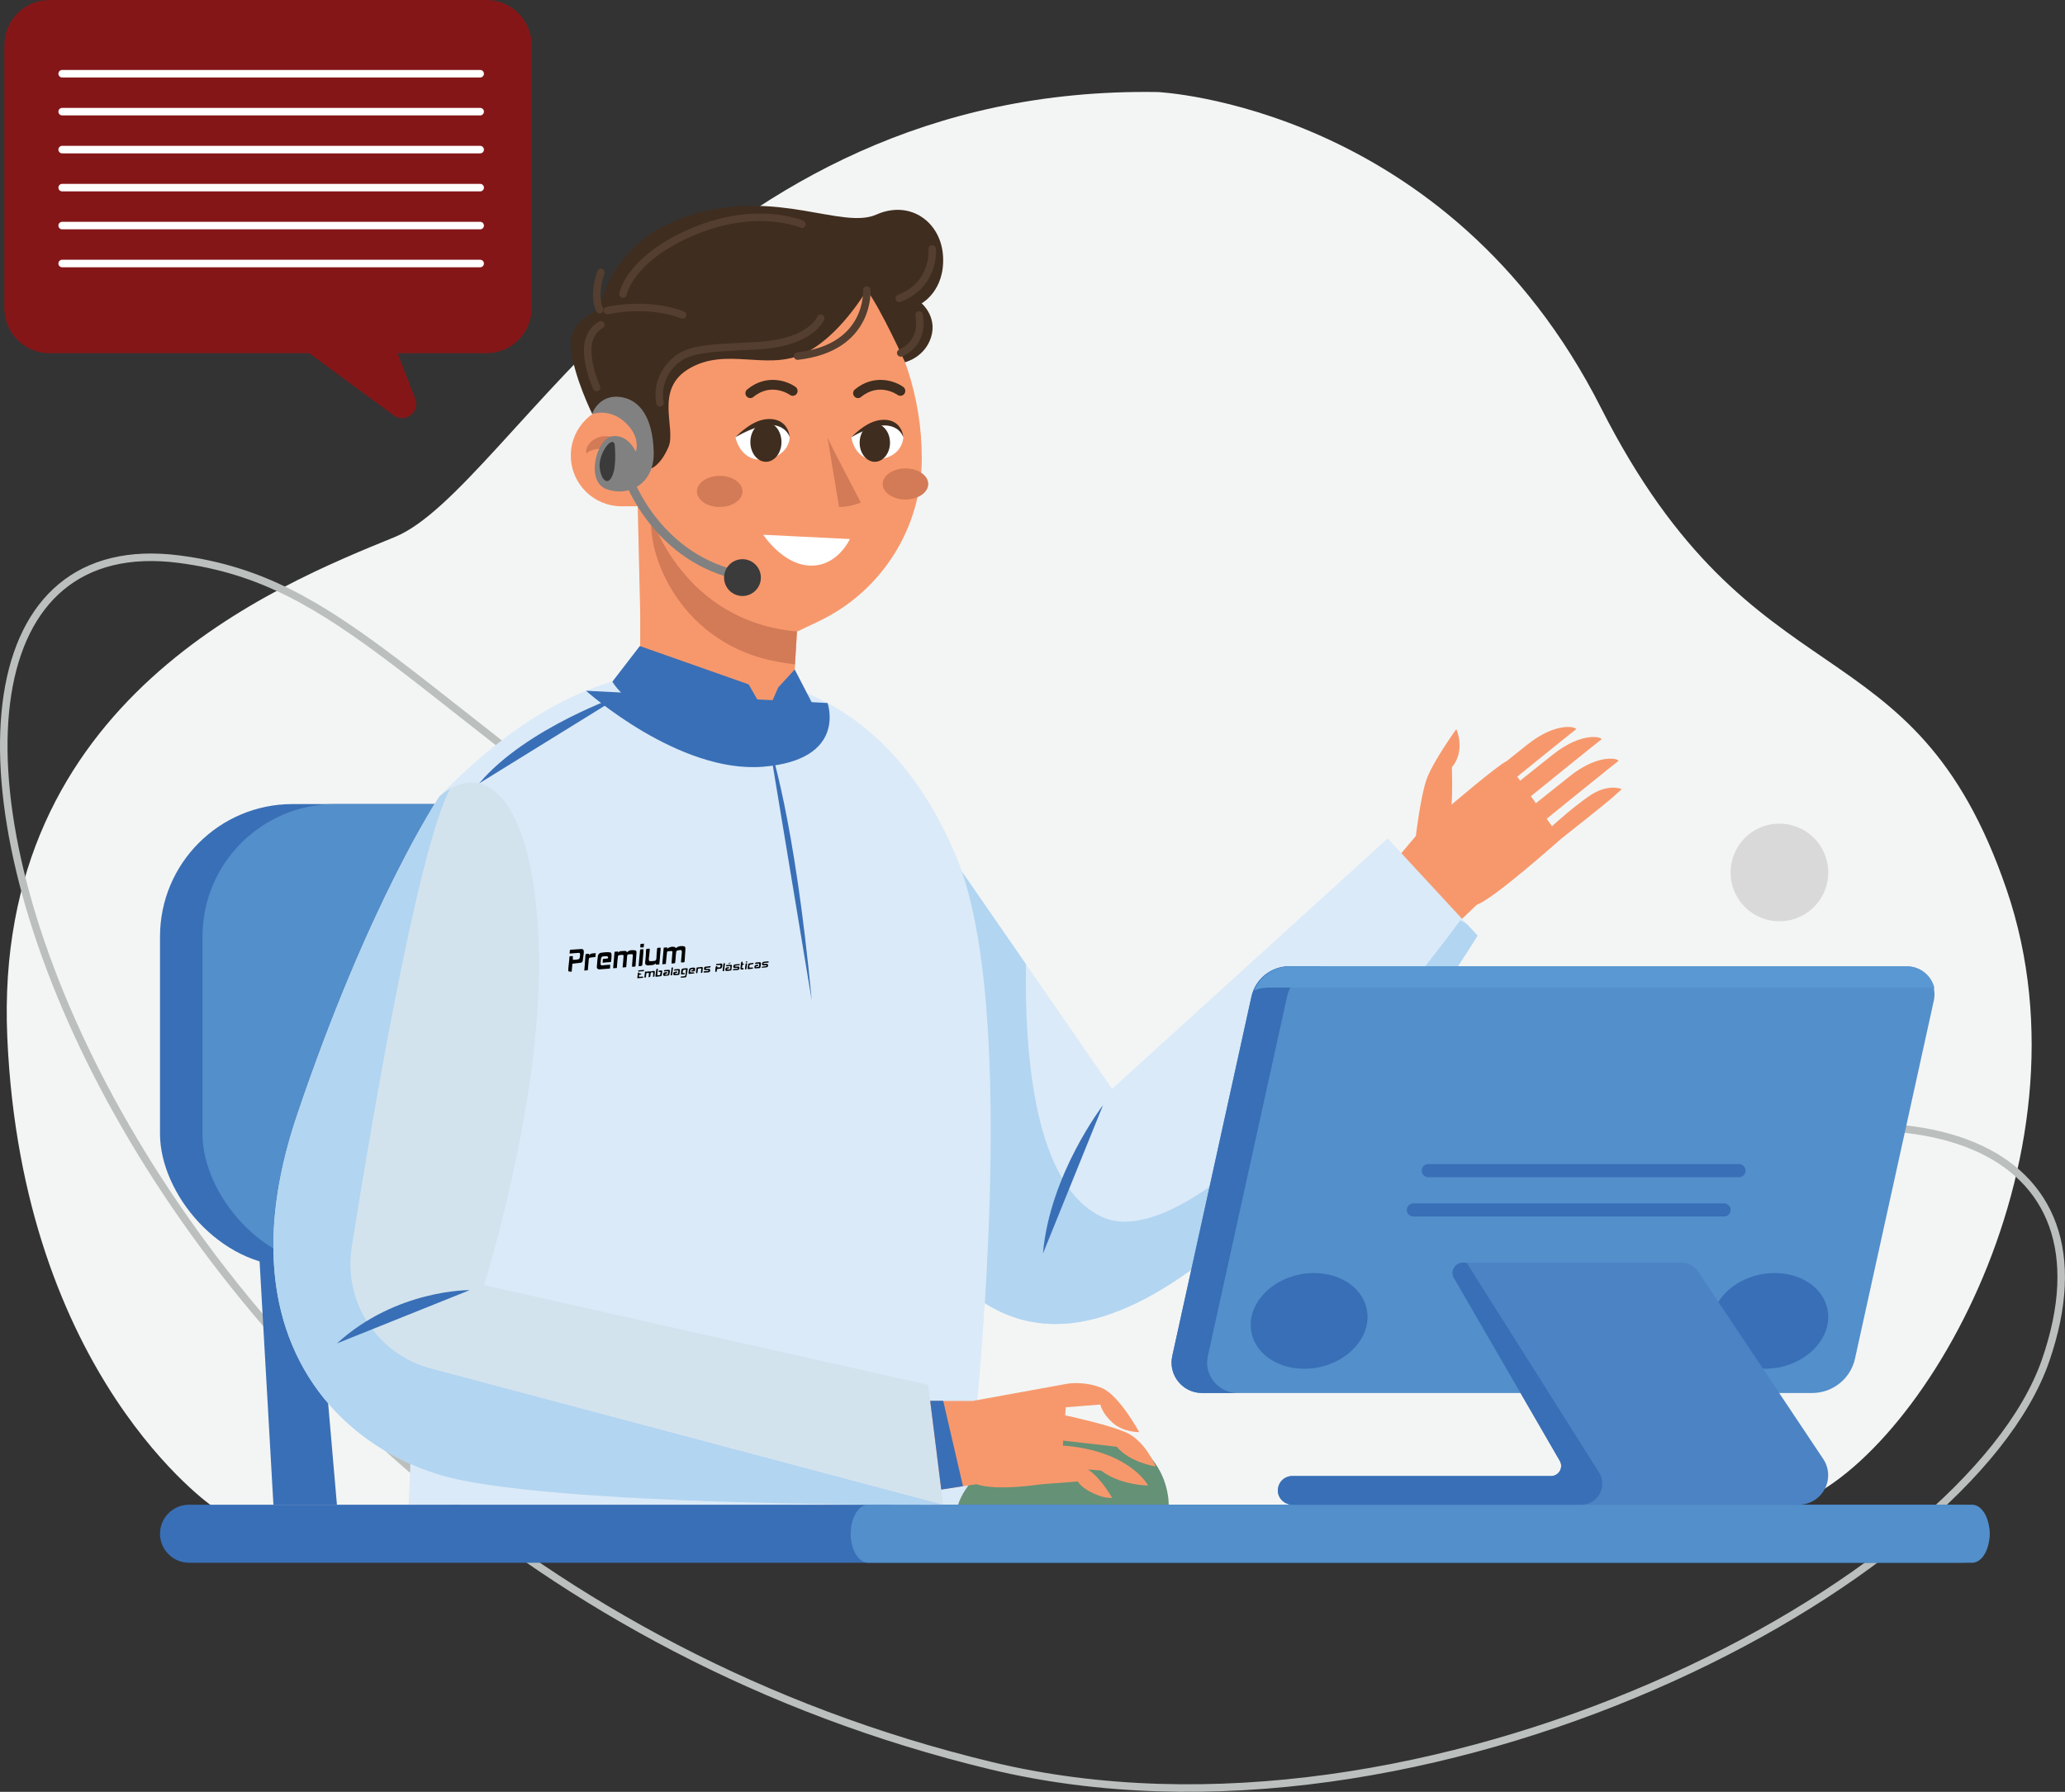 <?xml version="1.0" encoding="UTF-8"?>
<svg id="Layer_1" data-name="Layer 1" xmlns="http://www.w3.org/2000/svg" viewBox="0 0 274.76 238.47">
  <rect x="0" y="0" width="274.76" height="238.47" fill="#333333" stroke="none"/>
  <defs>
    <style>
      .cls-1 {
        fill: #538fcb;
      }

      .cls-2 {
        fill: #f3f5f4;
      }

      .cls-3 {
        fill: #fff;
      }

      .cls-4 {
        fill: #5998d2;
      }

      .cls-5 {
        fill: #d37a57;
      }

      .cls-6 {
        fill: #659176;
      }

      .cls-7 {
        stroke: #fff;
      }

      .cls-7, .cls-8 {
        stroke-linecap: round;
        stroke-linejoin: round;
      }

      .cls-7, .cls-8, .cls-9 {
        fill: none;
      }

      .cls-10 {
        fill: #818181;
      }

      .cls-11 {
        fill: #4c83c4;
      }

      .cls-12 {
        fill: #dad9d9;
      }

      .cls-13 {
        fill: #3b3b3b;
      }

      .cls-8 {
        stroke: #543e2f;
      }

      .cls-14 {
        fill: #396fb6;
      }

      .cls-15 {
        fill: #d3e3ee;
      }

      .cls-16 {
        fill: #daeaf8;
      }

      .cls-17 {
        fill: #b2d5f1;
      }

      .cls-18 {
        fill: #f7986c;
      }

      .cls-19 {
        fill: #3f2d1f;
      }

      .cls-20 {
        fill: #851618;
      }

      .cls-9 {
        stroke: #bbbfbd;
        stroke-miterlimit: 10;
      }
    </style>
  </defs>
  <g>
    <g>
      <path class="cls-2" d="M154.03,12.25s38.55,1.7,58.98,42.01c20.42,40.31,41.51,27.73,53.97,64.1,12.45,36.37-12.66,77.72-29.49,82.2-16.83,4.48-209.12,0-209.12,0,0,0-25.41-17.37-27.4-62.49-1.99-45.12,35.87-60.19,51.56-66.6,15.69-6.41,39.87-60.21,101.51-59.22Z"/>
      <path class="cls-9" d="M98.79,122.5c-44.41-29.88-53.02-45.23-74.95-48.08-53.39-6.95-14.27,131.07,107.99,160.56,58.09,14.01,130.05-24.21,140.34-53.9,9.95-28.71-16.84-39.48-56.39-24.08-39.55,15.4-94.37-19.27-117-34.5Z"/>
    </g>
    <circle class="cls-12" cx="236.76" cy="116.12" r="6.5" transform="translate(-20.29 57.26) rotate(-13.23)"/>
    <g>
      <g>
        <line class="cls-12" x1="63.89" y1="19.91" x2="8.27" y2="19.91"/>
        <path class="cls-20" d="M6.59,0h58.14c3.32,0,6.01,2.69,6.01,6.01V41c0,3.32-2.69,6.01-6.01,6.01h-11.83s2.35,6.06,2.35,6.06c.68,1.76-1.35,3.31-2.87,2.2l-11.24-8.26H6.59c-3.32,0-6.01-2.69-6.01-6.01V6.01C.58,2.69,3.27,0,6.59,0Z"/>
        <line class="cls-7" x1="63.89" y1="9.81" x2="8.27" y2="9.81"/>
        <line class="cls-7" x1="63.89" y1="14.86" x2="8.27" y2="14.86"/>
        <line class="cls-7" x1="63.89" y1="19.91" x2="8.27" y2="19.91"/>
        <line class="cls-7" x1="63.89" y1="24.97" x2="8.27" y2="24.97"/>
        <line class="cls-7" x1="63.89" y1="30.02" x2="8.27" y2="30.02"/>
        <line class="cls-7" x1="63.89" y1="35.07" x2="8.27" y2="35.07"/>
      </g>
      <g>
        <path class="cls-18" d="M188.39,111.24s.59-4.97,1.36-7.34c.77-2.37,4.02-6.86,4.02-6.86,0,0,1.3,2.78-.59,5.09,0,0,.12,3.67-.06,4.97,0,0,6.15-5.25,7.33-5.79h0c.75-.6,1.67-1.33,2.78-2.22,4.08-3.25,6.8-2.25,6.45-2.01-.24,.16-4.91,3.94-7.8,6.28l.38,.54c.88-.7,2.28-1.82,4.35-3.47,4.08-3.25,6.8-2.25,6.45-2.01-.3,.2-7.13,5.73-9.36,7.54l.66,.94c.86-.69,2.3-1.84,4.5-3.59,4.08-3.25,6.8-2.25,6.45-2.01-.3,.2-7.46,6-9.51,7.66l.7,1c.76-.69,2.87-2.57,4.91-3.99,2.54-1.78,4.38-.95,4.38-.95l-1.12,1.01c-1.12,1.01-6.98,5.62-6.98,5.62,0,0-8.94,7.99-11.19,8.76l-2.19,2.09-8.05-8.72,2.14-2.54Z"/>
        <path class="cls-16" d="M124.01,166.41c4.8,6.92,11.52,11.2,20.45,9.38,23.91-4.86,52.14-51.27,52.14-51.27l-1.42-1.54-10.54-11.4-36.67,33.33-11.45-16.58-11.19-16.19-5.53-8s-3.24,5.12-5.28,21.39c-1.27,10.2,1.41,29.26,9.49,40.88Z"/>
        <path class="cls-17" d="M124.01,166.41c4.8,6.92,11.52,11.2,20.45,9.38,23.91-4.86,52.14-51.27,52.14-51.27l-1.42-1.54-.88-.49s-33.64,46.28-47.82,39.4c-8.77-4.26-10.17-21.22-9.97-33.57l-11.19-16.19-1.32,54.27Z"/>
        <polygon class="cls-14" points="34.2 161.9 36.38 200.26 44.83 200.26 41.51 161.9 34.2 161.9"/>
        <polygon class="cls-6" points="85.91 161.9 88.09 200.26 96.54 200.26 93.22 161.9 85.91 161.9"/>
        <rect class="cls-14" x="21.29" y="107.01" width="91.03" height="61.53" rx="17.64" ry="17.64" transform="translate(133.61 275.55) rotate(-180)"/>
        <rect class="cls-1" x="26.93" y="107.01" width="91.03" height="61.53" rx="17.64" ry="17.64" transform="translate(144.9 275.55) rotate(-180)"/>
        <path class="cls-16" d="M89.43,89.73s-13.2-2.12-30.96,16.25l-4.1,94.28h74.22s8.1-63.6-1.34-86.22c-9.45-22.62-26.42-25.32-37.82-24.31Z"/>
        <path class="cls-18" d="M115.33,38.6l-3.26-4.46-27.78,9.3,.24,10.44h-1.83c-3.73,0-6.75,3.02-6.75,6.75h0c0,3.73,3.02,6.75,6.75,6.75h2.15s.33,14.16,.33,14.16v12.45s20.12,2.77,20.12,2.77l.49-8.33,.26-4.37,2.92-1.39c8.35-3.99,13.68-12.42,13.68-21.68,0-8.05-2.56-15.88-7.3-22.38Z"/>
        <path class="cls-5" d="M106.03,84.05l-.26,4.37c-.74-.09-1.51-.2-2.32-.35-12.42-2.26-17.29-13.49-16.78-19.28,0,0,4.19,13.91,19.36,15.25Z"/>
        <path class="cls-5" d="M82.48,58.69c.52,.39,1,.92,1.17,1.57,0,0-1.04,.35-1.13,1.51s1.13,1.67,1.13,1.67c0,0-.94,1.57-2.51,.72-1.57-.85-1.31-3.81,.25-4.43,0,0-2.48-.28-3.39,.63,0,0-.21-.91,.83-1.72,1.07-.83,2.58-.76,3.66,.06Z"/>
        <path class="cls-19" d="M115.33,38.6s-3.76,6.48-8.62,8.57c-4.86,2.1-10.06-.95-14.92,1.83-4.86,2.78-1.76,8-2.85,10.5-1.09,2.51-2.3,2.84-2.3,2.84,0,0-.65-7.12-2.11-8.47,0,0-4.37-.04-5.72,1.24,0,0-2.44-4.92-2.86-8.78-.42-3.86,3.86-5.11,3.86-5.11,0,0,1.01-9.22,12.32-12.66,11.31-3.44,19.95,2.01,24.47,0,4.53-2.01,8.63,1.01,8.88,5.57,.25,4.57-2.85,6.24-2.85,6.24,0,0,2.1,1.77,1.26,4.49-.84,2.72-3.47,3.35-3.47,3.35,0,0-3.1-6.9-5.09-9.62Z"/>
        <path class="cls-3" d="M113.08,71.74l-11.52-.57s2.67,4.15,6.46,4.11c3.5-.04,5.06-3.54,5.06-3.54Z"/>
        <path class="cls-19" d="M99.83,52.98c.15,0,.29-.05,.41-.15,2.43-2,4.82-.3,4.85-.28,.29,.21,.7,.15,.91-.14,.21-.29,.15-.7-.14-.91-1.11-.81-3.88-1.78-6.44,.33-.28,.23-.32,.64-.09,.91,.13,.16,.31,.24,.5,.24Z"/>
        <path class="cls-19" d="M114.16,52.98c.15,0,.29-.05,.41-.15,2.43-2,4.82-.3,4.85-.28,.29,.21,.7,.15,.91-.14,.21-.29,.15-.7-.14-.91-1.11-.81-3.88-1.78-6.44,.33-.28,.23-.32,.64-.09,.91,.13,.16,.31,.24,.5,.24Z"/>
        <path class="cls-14" d="M81.48,90.72l3.65-4.74,14.48,5.1,2.34,4.07,1.59-3.65,2.2-2.4,2.28,4.4s-.07,4.41-5.65,5.59c-5.59,1.17-17.79-3.38-20.89-8.36Z"/>
        <path class="cls-10" d="M78.8,55.11s2.25-.86,4.39,1.11,1.41,3.9,1.41,3.9c0,0-.99-2.33-3.1-2.07-2.12,.25-3.65,5.97-.83,7.04,2.83,1.07,6.44-.56,6.31-4.97-.13-4.4-1.74-6.9-4.4-7.28-2.66-.38-3.72,1.86-3.78,2.27Z"/>
        <path class="cls-10" d="M98.79,77.25c.27,0,.52-.19,.57-.47,.06-.32-.15-.62-.46-.68-10.95-2.11-14.66-12.42-14.7-12.52-.11-.3-.43-.46-.74-.36-.3,.11-.46,.44-.36,.74,.04,.11,3.95,11.05,15.58,13.28,.04,0,.07,.01,.11,.01Z"/>
        <path class="cls-13" d="M101.24,76.87c0,1.35-1.1,2.45-2.45,2.45s-2.45-1.1-2.45-2.45,1.1-2.45,2.45-2.45,2.45,1.1,2.45,2.45Z"/>
        <path class="cls-13" d="M81.78,59.1s.31,2.71-.28,4.16c-.59,1.45-1.53,.7-1.71-1.06-.18-1.76,1.58-4.23,1.99-3.1Z"/>
        <path class="cls-3" d="M105.08,58.19s0,2.53-3.31,2.95c-3.31,.42-3.91-2.95-3.91-2.95,0,0,1.88-1.76,4.31-1.81,2.43-.05,2.92,1.81,2.92,1.81Z"/>
        <path class="cls-3" d="M120.19,58.19s0,2.53-3.24,2.95c-3.24,.42-3.67-2.94-3.67-2.94,0,0,1.68-1.76,4.06-1.82,2.38-.05,2.85,1.81,2.85,1.81Z"/>
        <path class="cls-19" d="M113.28,58.19s1.73-1.9,3.59-2.25c1.86-.34,3.13,.56,3.32,2.25,0,0-.37-1.39-2.22-1.56-1.86-.17-4.69,1.56-4.69,1.56Z"/>
        <path class="cls-19" d="M97.86,58.19s1.81-1.99,3.75-2.35c1.94-.36,3.27,.59,3.47,2.35,0,0-.38-1.45-2.32-1.63-1.94-.18-4.9,1.63-4.9,1.63Z"/>
        <path class="cls-5" d="M110.11,58.26l1.53,9.21s1.21,.09,2.9-.59c0,0-3.99-7.58-4.42-8.62Z"/>
        <path class="cls-6" d="M155.5,200.26s.25-7.35-8.03-9.66c-8.28-2.3-18.37,4.43-19.99,9.66h28.02Z"/>
        <ellipse class="cls-19" cx="101.91" cy="58.83" rx="2.07" ry="2.63"/>
        <path class="cls-19" d="M114.38,58.92c0,1.4,.91,2.54,2.02,2.54s2.02-1.14,2.02-2.54-.91-2.54-2.02-2.54-2.02,1.14-2.02,2.54Z"/>
        <path class="cls-5" d="M92.73,65.4c0,1.14,1.36,2.07,3.03,2.07s3.03-.93,3.03-2.07-1.36-2.07-3.03-2.07-3.03,.93-3.03,2.07Z"/>
        <path class="cls-5" d="M117.45,64.41c0,1.14,1.36,2.07,3.03,2.07s3.03-.93,3.03-2.07-1.36-2.07-3.03-2.07-3.03,.93-3.03,2.07Z"/>
        <path class="cls-15" d="M38.07,176.85c2.1,6.31,5.93,11.08,10.47,14.45,3.1,2.29,6.51,3.93,9.93,4.96,14.25,4.32,67.02,3.99,67.02,3.99l-1.99-15.94-59.09-13.28s7.64-24.25,7.31-43.84c-.31-18.23-5.74-25.75-11.87-22.2-.46,.27-.92,.6-1.38,.99,0,0-9.33,13.91-18.96,42.46-3.94,11.68-3.87,21.08-1.44,28.41Z"/>
        <path class="cls-18" d="M129.51,186.43l12.54-2.28s2.3-.39,4.61,.6c2.3,1,4.92,5.85,4.92,5.85,0,0-2.12,.03-3.55-1.26-1.43-1.29-1.62-2.41-1.62-2.41l-4.6,.36-.08,1.07c1.54,.34,5.91,1.33,8.04,2.25,2.62,1.12,3.99,4.55,3.99,4.55,0,0-3.42-.5-5.17-2.62l-7.12-.81-.05,.66c1.47,.1,4.09,.43,6.55,1.51,3.67,1.62,4.79,3.8,4.79,3.8,0,0-3.67,0-6.26-1.99l-1.74-.14c1.72,1.1,3.2,3.76,3.2,3.76,0,0-.75,.19-2.43-.56-1.68-.75-2.12-1.6-2.12-1.6l-4.9,.37h0c-2.54,.36-6.39,.72-8.59-.01l-4.69,.72-1.47-11.8h5.74Z"/>
        <path class="cls-14" d="M25.15,207.98h235.74c2.13,0,3.86-1.73,3.86-3.86h0c0-2.13-1.73-3.86-3.86-3.86H25.15c-2.13,0-3.86,1.73-3.86,3.86h0c0,2.13,1.73,3.86,3.86,3.86Z"/>
        <path class="cls-1" d="M115.51,207.98h146.91c1.28,0,2.31-1.73,2.31-3.86h0c0-2.13-1.04-3.86-2.31-3.86h-73.46s-73.46,0-73.46,0c-1.28,0-2.31,1.73-2.31,3.86h0c0,2.13,1.04,3.86,2.31,3.86Z"/>
        <path class="cls-1" d="M159.94,185.39h81.18c2.74,0,5.11-1.9,5.7-4.58l10.49-47.66c.51-2.34-1.26-4.55-3.66-4.55h-82.1c-2.43,0-4.53,1.69-5.05,4.06l-10.53,47.81c-.56,2.53,1.37,4.92,3.96,4.92Z"/>
        <path class="cls-14" d="M227.81,177.32c.68,3.42,4.66,5.5,8.9,4.66,4.24-.84,7.12-4.29,6.45-7.71-.68-3.42-4.66-5.5-8.9-4.66-4.24,.84-7.12,4.29-6.45,7.71Z"/>
        <path class="cls-14" d="M155.98,180.47l10.53-47.81c.52-2.37,2.62-4.06,5.05-4.06h4.73c-2.43,0-4.53,1.69-5.05,4.06l-10.53,47.81c-.56,2.53,1.37,4.92,3.96,4.92h-4.73c-2.59,0-4.51-2.4-3.96-4.92Z"/>
        <path class="cls-11" d="M170.03,198.35c0,1.06,.85,1.91,1.91,1.91h67.39c1.08,0,2.06-.44,2.77-1.15,.71-.71,1.15-1.69,1.15-2.77,0-.77-.23-1.53-.66-2.17l-16.68-24.99c-.48-.7-1.27-1.13-2.12-1.13h-29.16c-1.05,0-1.7,1.13-1.17,2.04l14.08,24.33c.52,.9-.13,2.02-1.16,2.02h-34.44c-.53,0-1.01,.22-1.35,.56-.34,.34-.56,.82-.56,1.35Z"/>
        <path class="cls-14" d="M190.04,156.67h41.35c.48,0,.87-.39,.87-.87h0c0-.48-.39-.87-.87-.87h-41.35c-.48,0-.87,.39-.87,.87h0c0,.48,.39,.87,.87,.87Z"/>
        <path class="cls-14" d="M188.05,161.9h41.35c.48,0,.87-.39,.87-.87h0c0-.48-.39-.87-.87-.87h-41.35c-.48,0-.87,.39-.87,.87h0c0,.48,.39,.87,.87,.87Z"/>
        <path class="cls-4" d="M256.46,131.43h-87.56c-.71,0-1.4,.13-2.03,.37,.79-1.9,2.66-3.19,4.78-3.19h82.1c1.82,0,3.29,1.28,3.65,2.93-.3-.07-.62-.11-.95-.11Z"/>
        <path class="cls-14" d="M166.51,177.32c.68,3.42,4.66,5.5,8.9,4.66,4.24-.84,7.12-4.29,6.45-7.71-.68-3.42-4.66-5.5-8.9-4.66-4.24,.84-7.12,4.29-6.45,7.71Z"/>
        <path class="cls-14" d="M170.03,198.49c.07,1.02,.99,1.77,2.01,1.77h38.35c1.55,0,2.8-1.26,2.8-2.8h0c0-.53-.15-1.05-.43-1.5l-17.62-27.91h-.51c-1.05,0-1.7,1.13-1.17,2.04l14.08,24.33c.52,.9-.13,2.02-1.16,2.02h-34.44c-.53,0-1.01,.22-1.35,.56-.37,.37-.59,.9-.55,1.49Z"/>
        <path class="cls-17" d="M58.47,196.27c14.25,4.32,67.02,3.99,67.02,3.99l-68.18-18.14c-7.13-1.9-11.67-8.87-10.51-16.16,3-18.84,8.8-52.63,13.06-60.96-.46,.27-.92,.6-1.38,.99,0,0-9.33,13.91-18.96,42.46-9.63,28.56,4.7,43.51,18.96,47.82Z"/>
        <path class="cls-14" d="M62.5,171.7s-9.75-.14-17.67,7.09"/>
        <path class="cls-14" d="M82.9,92.42s-12.83,4.36-19.15,11.84"/>
        <path class="cls-14" d="M146.76,147.09s-7.08,9.18-7.99,19.74"/>
        <path class="cls-14" d="M110.11,93.56s2.69,7.56-8.56,8.48c-11.25,.93-23.58-10.11-23.58-10.11"/>
        <polygon class="cls-14" points="125.5 186.43 128.13 197.79 125.24 198.24 123.77 186.43 125.5 186.43"/>
        <path class="cls-14" d="M102.36,99.08s3.34,9.5,5.65,34.09"/>
        <path class="cls-8" d="M80.82,41.33s5.25-1.24,10.01,.59"/>
        <path class="cls-8" d="M115.33,38.6s.53,7.69-9.21,8.79"/>
        <path class="cls-8" d="M79.95,36.25s-1.13,3.06-.15,4.97"/>
        <path class="cls-8" d="M124.04,33.13s.44,4.73-4.39,6.58"/>
        <path class="cls-8" d="M122.29,41.91s.9,3.54-2.44,5.06"/>
        <path class="cls-8" d="M106.7,29.84s-6.23-2.73-15.07,1.24c-7.98,3.58-8.74,8.05-8.74,8.05"/>
        <path class="cls-8" d="M79.95,43.23s-1.76,.83-1.76,3.32,1.2,5.02,1.2,5.02"/>
        <path class="cls-8" d="M109.19,42.35s-1.24,3.29-8.49,3.66c-7.24,.37-9.58,.37-11.56,2.71-1.98,2.34-1.32,4.9-1.32,4.9"/>
      </g>
    </g>
  </g>
  <g>
    <path d="M82.06,128.83c-.16,.01-.31,.02-.48,.03,.06-.74,.13-1.46,.19-2.19,.15-.02,.3-.03,.47-.05,0,.07,0,.12,.01,.17,.15-.21,.37-.22,.59-.22,.21,0,.45-.11,.59,.17,.29-.34,.66-.3,1.03-.27,.15,.01,.24,.12,.23,.27-.01,.29-.04,.57-.06,.86-.02,.27-.05,.54-.06,.81,0,.22-.02,.24-.24,.24-.08,0-.16,0-.24,0,.01-.14,.02-.29,.03-.44,.03-.33,.06-.67,.08-1,.01-.22,0-.22-.21-.22-.57,.01-.54,.03-.57,.56-.03,.36-.06,.72-.09,1.07,0,.03-.02,.07-.02,.1-.16,.01-.31,.03-.47,.04,.03-.3,.05-.58,.08-.86,.02-.23,.03-.45,.05-.68,0-.1-.06-.14-.14-.14-.17,0-.34,.02-.5,.05-.04,0-.09,.07-.1,.11-.03,.22-.06,.44-.08,.66-.02,.2-.03,.4-.05,.6,0,.09-.01,.19-.02,.31Z"/>
    <path d="M88.3,126.12c.16-.01,.31-.03,.47-.04v.17c.46-.31,.97-.34,1.19-.07,.06-.05,.12-.11,.19-.15,.28-.15,.59-.14,.88-.09,.07,.01,.17,.15,.17,.23,0,.27-.03,.54-.05,.82-.02,.27-.03,.55-.05,.82,0,.09-.02,.23-.07,.25-.12,.04-.26,.03-.39,.03,0,0-.03-.07-.03-.1,.04-.4,.08-.8,.11-1.2,0-.08,0-.17-.01-.25-.01-.04-.08-.11-.12-.1-.16,0-.32,.02-.47,.06-.06,.01-.13,.09-.14,.14-.04,.2-.05,.41-.07,.62-.01,.14-.02,.29-.03,.43-.01,.14-.03,.27-.05,.41,0,.04-.04,.09-.06,.1-.14,.02-.27,.02-.42,.03,0-.16,.02-.31,.03-.45,.03-.36,.06-.72,.09-1.07,0-.09-.03-.14-.11-.14-.18,0-.35,.02-.53,.04-.03,0-.08,.07-.08,.11-.04,.27-.06,.55-.09,.82-.02,.24-.05,.49-.07,.75-.16,.01-.31,.03-.47,.04,.07-.75,.13-1.47,.19-2.2Z"/>
    <path d="M80.18,128.13c.01-.17,.03-.33,.04-.5,.21-.02,.4-.05,.59-.07,.09,0,.12-.06,.1-.13-.02-.07-.07-.17-.12-.17-.21,0-.43,0-.64,.04-.08,.02-.16,.16-.18,.26-.04,.2-.04,.41-.06,.62-.03,.25,.07,.34,.32,.29,.12-.02,.25-.03,.37-.04,.19-.01,.38-.03,.6-.04-.01,.18-.03,.34-.04,.51-.28,.02-.56,.05-.85,.07-.18,.01-.37,.02-.55,.04-.18,.02-.36-.13-.35-.3,.01-.26,.03-.51,.06-.77,.03-.25,.06-.51,.09-.76,.02-.15,.21-.35,.36-.37,.23-.03,.46-.07,.69-.08,.19-.01,.39,0,.58,.02,.05,0,.13,.07,.14,.11,.03,.11,.05,.23,.04,.35,0,.22-.03,.44-.05,.66,0,.12-.04,.18-.19,.18-.31,0-.61,.05-.91,.08-.01,0-.03,0-.06-.01Z"/>
    <path d="M76.16,128.27c-.03,.36-.07,.7-.1,1.06-.16-.02-.3-.04-.44-.06,0-.14,0-.27,0-.39,.04-.41,.08-.82,.13-1.24,0-.09,0-.19,.02-.28,0-.08,.06-.12,.14-.11,.1,0,.2,0,.31,0v.49c.19-.01,.39,0,.57-.04,.32-.06,.32-.07,.37-.41,.02-.11,.02-.22,.02-.32,0-.11-.07-.17-.17-.16-.37,.03-.74,.06-1.11,.09-.02,0-.05,.01-.1,.03,0-.17,0-.33,.03-.48,0-.03,.12-.06,.18-.06,.46-.03,.92-.06,1.38-.09,.15,0,.27,.1,.28,.25,0,.11,.02,.23,0,.34-.04,.32-.08,.64-.13,.95-.02,.15-.11,.27-.28,.29-.26,.03-.52,.06-.78,.09-.11,.01-.22,.03-.34,.04Z"/>
    <path d="M87.25,128.39v-.17s-.02,0-.03,0c-.2,.24-.48,.22-.75,.24-.07,0-.15,.01-.22,.02-.2,.02-.45-.09-.41-.4,.05-.37,.07-.74,.1-1.12,.01-.17,.01-.33,.02-.5,0-.12,.04-.21,.19-.19,.09,.01,.19-.01,.3-.02,0,.15,0,.29-.02,.42-.03,.3-.07,.61-.1,.91,0,.08,0,.17,.02,.25,.01,.04,.07,.09,.11,.09,.21,0,.43-.01,.64-.04,.16-.02,.23-.16,.24-.36,0-.19,.02-.37,.03-.56,.02-.23,.04-.46,.06-.69,0-.09,.05-.13,.14-.13,.05,0,.11,0,.16-.01,.16-.03,.18,0,.17,.16-.03,.32-.05,.64-.08,.96-.01,.13-.02,.26-.03,.39-.02,.23-.05,.46-.07,.71-.15,.01-.3,.02-.46,.03Z"/>
    <path d="M79.27,126.86c-.02,.18-.03,.34-.05,.5-.23,.03-.45,.05-.67,.08-.14,.02-.2,.08-.21,.23-.01,.29-.06,.58-.08,.87-.02,.17-.02,.34-.04,.5,0,.03-.02,.09-.04,.09-.14,.02-.28,.03-.44,.04,.02-.28,.05-.54,.07-.8,.03-.4,.06-.79,.08-1.19,0-.18,.06-.24,.24-.24,.08,0,.17,0,.26,0,0,.05,0,.1,0,.19,.23-.32,.56-.23,.86-.28Z"/>
    <path d="M85.62,126.34c0,.18-.02,.37-.03,.55-.04,.47-.08,.94-.12,1.42-.02,.22-.01,.22-.32,.27-.05,0-.1,0-.17,0,0-.07,0-.13,0-.19,.05-.52,.1-1.05,.15-1.57,.01-.11,.02-.22,.03-.34,0-.11,.07-.14,.17-.14,.09,0,.18,0,.29,0Z"/>
    <path d="M90.59,130.13c-.03-.14,.01-.19,.14-.18,.08,0,.17-.02,.25-.02,.17,0,.23-.1,.24-.26,.01-.2,.04-.4,.06-.63-.13,.02-.3,0-.37,.07-.08,.08-.06,.25-.08,.38,.09,.01,.17,.02,.27,.03,0,.02,.01,.06,.02,.14-.16,.01-.32,.02-.5,.03,0-.11,0-.21,0-.3,0-.1,.02-.2,.04-.29,.02-.12,.11-.18,.21-.2,.17-.03,.35-.03,.52-.04,.09,0,.12,.04,.11,.12-.05,.32-.1,.64-.17,.96-.01,.05-.08,.13-.13,.13-.21,.03-.41,.03-.62,.05Z"/>
    <path d="M86.29,130.07c.02-.15,.04-.28,.05-.42,0-.06,0-.16-.02-.17-.08-.01-.17-.01-.24,0-.04,.01-.08,.08-.09,.13-.03,.16-.04,.31-.06,.48-.05,0-.11,0-.2,0,.03-.27,.07-.52,.1-.8,.08,.02,.16,.03,.23,.04,0,0,0-.02,0-.02,.12-.01,.24-.05,.35-.03,.16,.03,.3-.02,.45-.05,.23-.05,.29,0,.26,.24-.02,.17-.03,.34-.05,.52h-.2c.02-.13,.05-.25,.05-.38,0-.07-.02-.19-.07-.21-.12-.05-.26,.03-.28,.15-.02,.1-.03,.19-.03,.29,0,.15-.08,.21-.23,.21Z"/>
    <path d="M87.91,129.36c-.07,0-.15,0-.22-.02-.03,0-.06-.05-.09-.07,.03-.03,.06-.08,.09-.09,.09-.02,.19-.03,.28-.03,.08,0,.15,.04,.14,.14-.02,.17-.03,.34-.06,.51,0,.05-.08,.11-.13,.12-.19,.03-.39,.05-.59,.07-.06,0-.13,0-.12-.09,.04-.27,.08-.55,.11-.82,.02-.14,.09-.17,.22-.13-.03,.27-.07,.54-.1,.82,.43,.04,.39,.08,.46-.41Z"/>
    <path d="M95.34,129.33h-.17c0-.07,0-.15,0-.22,.01-.13,.03-.25,.05-.38,.02-.14,.08-.18,.22-.13,0,.04,0,.09,0,.13,.39,.05,.43,.06,.43-.31-.2,0-.39,.02-.59,.03-.03-.12,.02-.16,.14-.17,.17,0,.33-.03,.5-.05,.12-.02,.21,.07,.19,.21-.01,.1-.02,.21-.05,.31-.02,.06-.08,.12-.14,.14-.11,.03-.22,.05-.34,.05-.12,0-.19,.03-.2,.16,0,.08-.03,.17-.04,.25Z"/>
    <path d="M101.34,128.82c0-.22,.17-.17,.27-.2,.11-.02,.23-.02,.34-.04,.03,0,.05-.05,.07-.08-.03-.01-.07-.04-.1-.04-.13,0-.25,.03-.38,.03-.04,0-.11-.05-.13-.1-.07-.2,.04-.37,.25-.4,.16-.02,.32-.02,.48-.04,.07,0,.14,0,.14,.08,0,.1-.07,.09-.14,.09-.15,0-.3,.02-.45,.03-.04,0-.08,.03-.13,.05,.1,.13,.22,.08,.33,.08,.05,0,.11-.03,.14-.01,.07,.04,.18,.1,.18,.15,0,.1-.06,.28-.12,.29-.25,.06-.51,.06-.76,.08Z"/>
    <path d="M91.97,129.3c-.02-.14,.03-.18,.15-.17,.04,0,.08-.01,.11-.03,.02-.02,.03-.05,.04-.08-.03-.01-.05-.03-.08-.04-.02,0-.05,0-.07,0-.22,0-.31,.11-.29,.33,0,.04,.07,.11,.12,.11,.11,0,.23-.02,.34-.02,.04,0,.08,.06,.12,.09-.04,.03-.08,.07-.12,.07-.18,.02-.36,.03-.55,.05-.1,.01-.13-.05-.13-.12,.02-.18,.03-.36,.09-.52,.03-.08,.17-.13,.27-.16,.11-.03,.22-.03,.34-.03,.14,0,.19,.05,.18,.19-.01,.09-.02,.19-.03,.28-.16,.01-.33,.03-.5,.05Z"/>
    <path d="M97.03,128.86c-.11,.05-.27-.01-.3,.17,.13,0,.25,.01,.35-.02,.17-.05,.06-.22,.1-.33,.03-.08-.04-.11-.12-.11-.09,0-.18,.02-.27,.03-.05,0-.11,0-.17,0,0-.06,0-.11,.01-.16,.21-.01,.42-.02,.62-.04,.1,0,.13,.04,.13,.12-.02,.19-.04,.38-.06,.57,0,.03-.05,.07-.09,.07-.17,.03-.34,.05-.51,.06-.17,.02-.24-.06-.21-.23,.04-.23,.19-.3,.52-.25,0,.05,0,.09,0,.13Z"/>
    <path d="M88.76,129.4v.16q-.3,.05-.3,.16c.11,0,.23,0,.34-.02,.03,0,.07-.02,.07-.04,.02-.12,.04-.23,.04-.35,0-.02-.09-.06-.14-.06-.14,0-.27,.02-.42,.03-.01-.12,0-.17,.13-.18,.15,0,.31-.02,.46-.03,.15,0,.2,.04,.19,.18-.02,.16-.04,.32-.08,.48,0,.04-.06,.08-.1,.09-.16,.03-.33,.04-.5,.06-.1,.01-.19-.01-.21-.14-.02-.11,.05-.3,.14-.32,.12-.03,.25-.04,.38-.05Z"/>
    <path d="M90.12,129.29v.15c-.07,.01-.16,.02-.24,.05-.03,0-.05,.05-.07,.08,.03,.01,.06,.04,.08,.04,.09,0,.19-.01,.28-.03,.03,0,.06-.04,.06-.06,.02-.09,.03-.19,.03-.28,0-.13-.12-.09-.2-.09-.12,0-.23,.02-.36,.03-.02-.12,0-.18,.12-.18,.15,0,.3-.02,.45-.03,.17,0,.21,.04,.19,.21-.01,.14-.04,.27-.05,.41,0,.1-.06,.15-.15,.16-.18,.02-.36,.02-.53,.04-.1,0-.13-.06-.15-.14-.03-.19,.08-.33,.28-.33,.07,0,.15-.01,.24-.02Z"/>
    <path d="M94.55,128.59c0,.12-.02,.18-.14,.18-.14,0-.29,.03-.43,.05-.04,0-.07,.06-.11,.1,.05,0,.09,.03,.14,.03,.12,0,.25-.03,.37-.01,.12,.02,.11,.15,.11,.24,0,.15-.12,.2-.25,.23-.02,0-.04,0-.06,0-.18,.01-.36,.02-.55,.03v-.17c.18-.01,.37-.02,.56-.04,.04,0,.07-.05,.11-.07-.03-.02-.07-.06-.1-.06-.08,0-.17,0-.25,.02-.14,.02-.23-.02-.27-.15-.03-.12,.03-.29,.14-.31,.24-.04,.48-.06,.73-.09Z"/>
    <path d="M100.87,128.38c0,.06,.01,.1,.02,.14-.07,.13-.28-.02-.35,.2,.16-.02,.29-.03,.43-.06,.02,0,.03-.07,.04-.1,0-.05,0-.11,0-.16,.02-.14,0-.17-.14-.15-.13,.02-.27,.02-.4,.03l-.03-.04s.08-.13,.13-.14c.17-.03,.34-.03,.51-.04,.12,0,.17,.08,.17,.18-.01,.17-.04,.33-.08,.5,0,.04-.05,.1-.08,.1-.23,.02-.45,.03-.67,.04-.08-.17-.06-.33,.06-.41,.11-.07,.26-.07,.4-.1Z"/>
    <path d="M98.43,128.28c.03,.15-.05,.18-.17,.19-.13,0-.27,.02-.4,.04-.04,0-.06,.05-.1,.08,.04,.02,.08,.06,.12,.06,.11,0,.23-.01,.34-.02,.14-.01,.16,.09,.17,.19,0,.17-.11,.27-.28,.28-.19,0-.38,.02-.58,.04-.01-.13,.03-.18,.15-.18,.14,0,.29-.01,.43-.03,.03,0,.06-.04,.09-.06-.03-.02-.07-.06-.1-.06-.1,0-.2,.02-.3,.02-.18,0-.24-.05-.24-.22,0-.12,.12-.25,.24-.26,.21-.02,.41-.03,.63-.05Z"/>
    <path d="M93.25,129.48c.02-.19,.04-.37,.07-.59-.11,0-.22-.01-.32,0-.14,.02-.15,.14-.16,.25-.01,.1-.02,.2-.04,.29-.01,.08-.06,.13-.13,.09-.04-.02-.07-.09-.07-.13,.03-.21,.06-.43,.09-.62,.22-.03,.44-.06,.66-.08,.08,0,.16,.02,.16,.13-.01,.19-.03,.37-.05,.56-.02,.14-.12,.08-.21,.09Z"/>
    <path d="M99.73,128.78c.15,0,.3-.02,.45-.02,.03,.1,.02,.16-.11,.17-.16,0-.31,.04-.47,.05-.08,0-.14-.04-.13-.12,.03-.18,.06-.36,.1-.54,0-.04,.04-.09,.07-.09,.21-.04,.41-.06,.62-.09,.01,.18-.1,.19-.21,.2-.33,.03-.38,.08-.33,.45Z"/>
    <path d="M85.57,130.13c-.26,.02-.51,.04-.78,.06,.03-.25,.06-.49,.09-.73,.05,0,.11-.02,.18-.03-.04,.14,.05,.14,.14,.13,.06,0,.15-.02,.13,.08,0,.03-.09,.07-.14,.08-.07,.02-.16-.02-.18,.1-.02,.14,0,.18,.15,.18,.1,0,.2-.02,.29-.03,.13-.01,.16,.05,.11,.16Z"/>
    <path d="M98.78,128.43c-.01,.09-.01,.17-.04,.24-.05,.15,0,.19,.15,.19,.02,0,.04,0,.06,.01-.01,.05-.02,.1-.04,.16-.1,0-.21,0-.31,0-.03,0-.07-.05-.07-.08,0-.09,0-.18,.01-.27,.02-.2,.04-.41,.08-.61,0-.05,.11-.07,.18-.11,0,.11,0,.18,.01,.27,.07,0,.12,.01,.18,.02q0,.13-.22,.18Z"/>
    <path d="M85.22,125.63c.16-.01,.31-.03,.47-.04-.01,.14-.03,.26-.03,.38,0,.1-.06,.12-.15,.12-.1,0-.19,0-.32,0,0-.13,.02-.28,.03-.46Z"/>
    <path d="M96.47,128.21c-.03,.26-.07,.52-.1,.78,0,.03-.02,.06-.01,.09,.03,.16-.05,.19-.21,.15,.02-.22,.05-.43,.07-.65,0-.07,.03-.15,.03-.22,0-.17,.03-.19,.22-.15Z"/>
    <path d="M89.55,128.77c-.03,.23-.05,.45-.08,.67,0,.06-.02,.13-.02,.19,0,.18-.03,.2-.22,.16,.04-.26,.08-.52,.11-.78,0-.04,0-.08,0-.12,0-.13,.09-.15,.21-.13Z"/>
    <path d="M99.31,129h-.19c.03-.26,.07-.52,.1-.78h.2c-.04,.26-.07,.52-.11,.78Z"/>
    <path d="M85.7,129.08c.01,.13-.03,.18-.15,.18-.21,0-.41,.03-.63,.05,0-.06,0-.1,.01-.16,.26-.02,.51-.05,.77-.07Z"/>
    <path d="M99.24,128.09c.01-.15,.02-.16,.2-.12,.01,.16-.09,.14-.2,.12Z"/>
    <path d="M97.2,128.17c-.1,.04-.2,.09-.3,.13,0-.02-.01-.03-.02-.05,.1-.05,.2-.11,.3-.16,.01,.02,.02,.05,.03,.07Z"/>
  </g>
</svg>